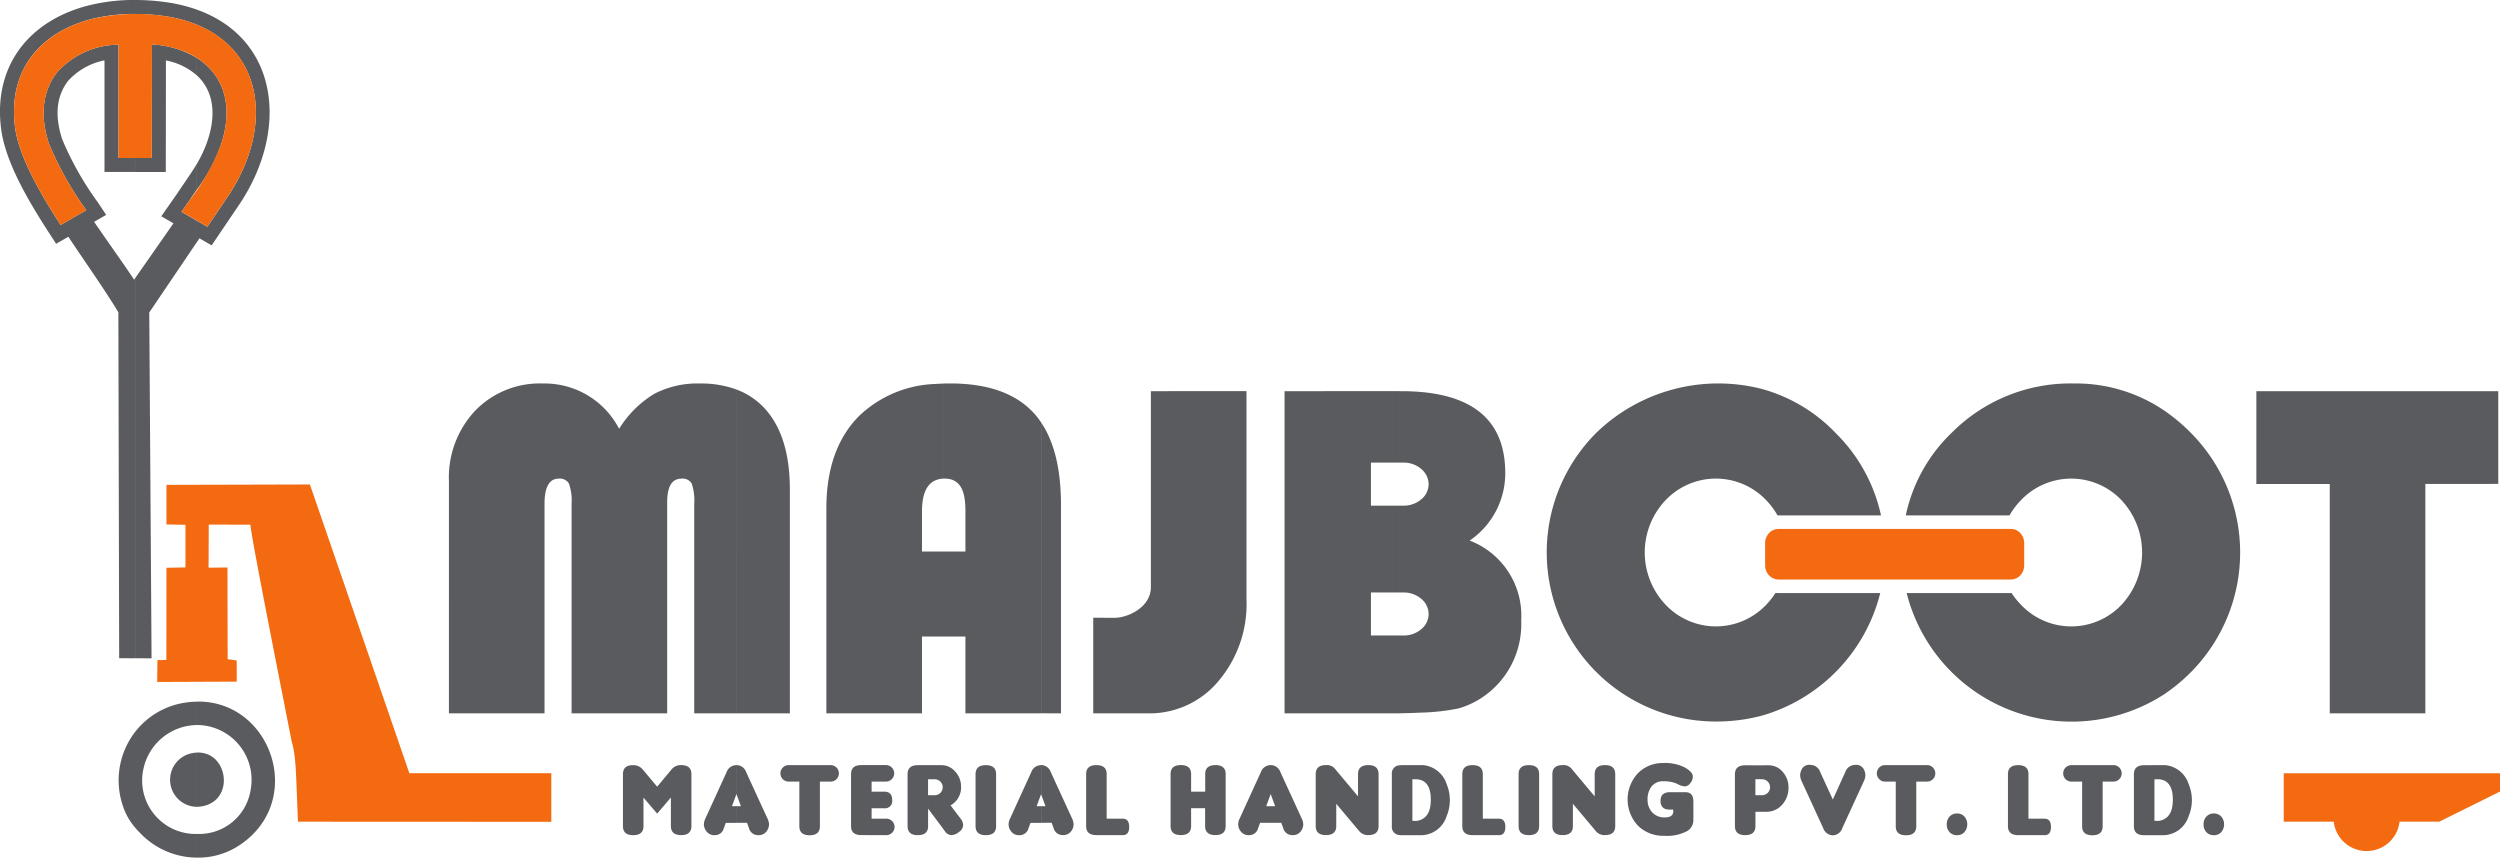 <svg xmlns="http://www.w3.org/2000/svg" width="240.564" height="82.525" viewBox="0 0 240.564 82.525">
  <g id="Group_2414" data-name="Group 2414" transform="translate(-188.128 -234.759)">
    <path id="Path_3860" data-name="Path 3860" d="M235.143,290.559H221.483l-9.569-27.782-13.805.037,0,3.809,1.83.035,0,4.1-1.83.035-.008,8.864-.859.023-.025,2.1,7.657-.032-.005-2.035-.87-.123-.017-8.824-1.82.017.018-4.146,4.013.008c-.053.642,3.529,18.583,3.97,20.88.431,1.444.4,2.9.6,7.7l24.381.012v-4.677Zm181.669,4.664,5.845-2.9,0-1.757-20.81,0v4.657h4.81a3.188,3.188,0,0,0,6.335,0Z" transform="translate(6.035 18.601)" fill="#f36a10" fill-rule="evenodd"/>
    <path id="Path_3861" data-name="Path 3861" d="M396.326,315.121v-1.514c.592-.273.888-.908.885-1.913s-.3-1.619-.885-1.85v-1.461h.131a2.624,2.624,0,0,1,2.276,1.829,3.979,3.979,0,0,1,0,3.085,2.618,2.618,0,0,1-2.276,1.825Zm0-13.521V274.227a17.333,17.333,0,0,1,2.651,2.216,16.354,16.354,0,0,1-.032,23,16.941,16.941,0,0,1-2.619,2.16Zm25.183-20.273V303.4h-9.2v-22.07h-7.062V272.4h23.278v8.922Zm-19.636,32.01a.919.919,0,0,0-.717-.3.93.93,0,0,0-.719.3,1.068,1.068,0,0,0-.271.752,1.046,1.046,0,0,0,.271.745.939.939,0,0,0,.719.293.927.927,0,0,0,.719-.3,1.171,1.171,0,0,0,0-1.493Zm-5.547-39.11V301.6a16.373,16.373,0,0,1-24.729-9.775h10.032l.068,0a7.288,7.288,0,0,0,.9,1.126,6.664,6.664,0,0,0,9.672.008,7.383,7.383,0,0,0,0-10.07,6.674,6.674,0,0,0-9.681.008,7.226,7.226,0,0,0-1.093,1.456h-9.982a15.417,15.417,0,0,1,4.438-7.97,16.1,16.1,0,0,1,11.742-4.724,15.107,15.107,0,0,1,8.634,2.569Zm0,34.155v1.461a1.556,1.556,0,0,0-.527-.1h-.358v4l.358.01a1.681,1.681,0,0,0,.527-.138v1.514h-1.875q-.988,0-.988-.867v-5q0-.869.988-.869Zm-38.579,4.494v-1.6a.767.767,0,0,0,0-1.529V308.4h.544a1.765,1.765,0,0,1,1.4.657,2.233,2.233,0,0,1,.537,1.562,2.4,2.4,0,0,1-.619,1.581,1.993,1.993,0,0,1-1.556.674Zm0-9.276V293.282c.111-.1.221-.211.329-.324a7.293,7.293,0,0,0,.9-1.146c.093.008.185.013.28.013h9.8A16.428,16.428,0,0,1,357.747,303.6Zm0-21.037V272.209a15.5,15.5,0,0,1,7.035,4.235,15.84,15.84,0,0,1,4.348,7.909h-9.87l-.088,0a7.3,7.3,0,0,0-1.095-1.466q-.162-.17-.329-.324Zm6.744,32.579a1.031,1.031,0,0,1-.93-.709l-2.067-4.5a1.44,1.44,0,0,1-.148-.591,1.363,1.363,0,0,1,.195-.627.823.823,0,0,1,.81-.353,1,1,0,0,1,.93.692l1.21,2.637,1.2-2.637a1.007,1.007,0,0,1,.932-.692.826.826,0,0,1,.81.353,1.364,1.364,0,0,1,.195.627,1.419,1.419,0,0,1-.15.591l-2.068,4.5a1.009,1.009,0,0,1-.917.709Zm8.032-5.173v4.295c0,.579-.328.869-.988.869s-.987-.289-.987-.869v-4.295h-1a.794.794,0,1,1,0-1.587h3.985a.794.794,0,1,1,0,1.587Zm4.637,3.368a.92.92,0,0,0-.715-.3.931.931,0,0,0-.72.3,1.074,1.074,0,0,0-.27.752,1.052,1.052,0,0,0,.27.745.94.94,0,0,0,.72.293.922.922,0,0,0,.715-.3,1.168,1.168,0,0,0,0-1.493Zm7.707,1.784h-2.536c-.661,0-.988-.29-.988-.867v-5c0-.579.328-.869.988-.869s.987.29.987.869v4.285h1.549q.617,0,.617.794c0,.529-.206.792-.617.792Zm5.591-5.151v4.295q0,.869-.988.869t-.988-.869v-4.295h-1a.794.794,0,1,1,0-1.587h3.985a.794.794,0,1,1,0,1.587Zm-32.711-37.761v10.354a6.678,6.678,0,0,0-9.353.333,7.31,7.31,0,0,0,.008,10.053,6.667,6.667,0,0,0,9.345.333V303.6a16.979,16.979,0,0,1-4.519.587,16.272,16.272,0,0,1-11.471-27.806,16.883,16.883,0,0,1,15.99-4.173Zm0,36.193v1.343c-.043,0-.087-.005-.135-.005h-.569v1.539h.569c.048,0,.091,0,.135-.005v1.6h-.7v1.378c0,.577-.331.867-.988.867s-.988-.29-.988-.867v-4.982q0-.871.988-.87Zm-32.824,6.719v-1.514c.592-.273.888-.908.885-1.913s-.3-1.619-.885-1.85v-1.461h.13a2.626,2.626,0,0,1,2.278,1.829,4,4,0,0,1,0,3.085,2.62,2.62,0,0,1-2.278,1.825Zm0-11.792v-8.053a1.923,1.923,0,0,0,.676-1.433v0a1.923,1.923,0,0,0-.676-1.434v-9.626a1.926,1.926,0,0,0,.676-1.434v0a1.923,1.923,0,0,0-.676-1.433v-7.431q8.047.729,8.05,7.8a7.841,7.841,0,0,1-3.423,6.491,7.738,7.738,0,0,1,4.957,7.7,8.483,8.483,0,0,1-2.929,6.769,8.339,8.339,0,0,1-3.06,1.674,20.564,20.564,0,0,1-3.6.411Zm7.439,11.792h-2.536q-.988,0-.988-.867v-5q0-.869.988-.869c.657,0,.988.29.988.869v4.285h1.547q.619,0,.619.794c0,.529-.206.792-.619.792Zm3.87-.867c0,.577-.331.867-.988.867s-.988-.29-.988-.867v-5c0-.579.328-.869.988-.869s.988.29.988.869v5Zm5.346-2.865v-2.138q0-.869.987-.869t.99.869v5q0,.866-.99.867a1.075,1.075,0,0,1-.869-.378l-2.215-2.636v2.146c0,.577-.331.867-.988.867s-.988-.29-.988-.867v-5c0-.576.328-.865.988-.869a1,1,0,0,1,.907.409l2.178,2.6Zm8.736-.4h-1.5q-.9,0-.9.839t.9.839h.309a.5.5,0,0,1,.02.14c0,.4-.261.6-.784.607a1.576,1.576,0,0,1-1.238-.478,1.753,1.753,0,0,1-.454-1.246,1.986,1.986,0,0,1,.388-1.258,1.381,1.381,0,0,1,1.188-.493,2.944,2.944,0,0,1,1.283.253,1.8,1.8,0,0,0,.729.241.713.713,0,0,0,.512-.3.97.97,0,0,0,.253-.687c-.007-.256-.255-.529-.742-.824a4.187,4.187,0,0,0-2.132-.439,3.316,3.316,0,0,0-2.4.972,3.7,3.7,0,0,0,0,5.063,3.477,3.477,0,0,0,2.508.967,4.183,4.183,0,0,0,2.161-.423,1.213,1.213,0,0,0,.659-1.037V311.9C351.083,311.29,350.826,310.989,350.314,310.989Zm-25.391-38.508v7.431a2.593,2.593,0,0,0-1.73-.637h-.369V272.4h.143q1.031,0,1.957.083Zm0,10.3v9.626a2.592,2.592,0,0,0-1.73-.636h-.369v-8.354h.369a2.6,2.6,0,0,0,1.73-.636Zm0,12.494v8.053c-.739.038-1.473.06-2.1.067v-7.484h.369a2.592,2.592,0,0,0,1.73-.636Zm0,13.107v1.461a1.565,1.565,0,0,0-.527-.1h-.359v4l.359.01a1.693,1.693,0,0,0,.527-.138v1.514h-1.875a1.927,1.927,0,0,1-.225-.012V308.4a1.594,1.594,0,0,1,.225-.013Zm-2.1-35.984v6.877h-2.775v4.141h2.775v8.354h-2.775v4.14h2.775V303.4l-.348,0h-10.74v-31Zm0,36v6.714a.774.774,0,0,1-.764-.855v-5a.773.773,0,0,1,.764-.855ZM310.4,313.934v-1.6h.429l-.429-1.17v-2.785a1,1,0,0,1,.938.681l2.067,4.5a1.342,1.342,0,0,1,.13.566,1.162,1.162,0,0,1-.245.639.943.943,0,0,1-.835.353.886.886,0,0,1-.849-.677l-.188-.509Zm8.406-2.546v-2.138c0-.579.331-.869.988-.869s.988.29.988.869v5c0,.577-.328.867-.988.867a1.075,1.075,0,0,1-.869-.378l-2.215-2.636v2.146c0,.577-.333.867-.99.867s-.987-.29-.987-.867v-5c0-.576.328-.865.987-.869a1,1,0,0,1,.908.409Zm-8.406-3.007v2.787l-.429,1.168h.429v1.6h-1.018l-.191.509a.875.875,0,0,1-.835.677.939.939,0,0,1-.832-.356,1.14,1.14,0,0,1-.253-.642,1.35,1.35,0,0,1,.125-.559l2.057-4.5a1,1,0,0,1,.943-.681Zm-22.1,5.552v-1.6h.429l-.428-1.17,0,0v-2.789a1,1,0,0,1,.938.681l2.068,4.5a1.339,1.339,0,0,1,.128.566,1.171,1.171,0,0,1-.243.639.944.944,0,0,1-.837.353.884.884,0,0,1-.847-.677l-.19-.509Zm0-10.538v-28q1.924,2.838,1.922,7.968V303.4Zm19.774-31V292.47a11.47,11.47,0,0,1-2.682,7.809,8.634,8.634,0,0,1-6.777,3.123l-5.29,0v-9.2c.716,0,1.694.005,2.073.005,1.216,0,3.473-.983,3.473-2.943V272.4Zm-11.915,42.723H293.63q-.988,0-.988-.867v-5q0-.869.988-.869c.657,0,.988.29.988.869v4.285h1.547q.619,0,.619.794c0,.529-.206.792-.619.792Zm8.92-6.739c.659,0,.99.29.99.869v5c0,.577-.331.867-.99.867s-.988-.29-.988-.867v-1.717h-1.348v1.717c0,.577-.331.867-.988.867s-.988-.29-.988-.867v-5c0-.579.328-.869.988-.869s.988.29.988.869v1.687H304.1v-1.687Q304.1,308.382,305.086,308.382ZM288.307,275.4v28h-7.281v-7.389h-2.09v-8.18h2.09v-3.85c0-1.537-.235-3.168-2-3.168l-.092,0v-9.148c.2-.007.4-.01.611-.01q5.461,0,8.072,2.865a7.5,7.5,0,0,1,.689.879Zm0,32.984v2.789l-.428,1.166h.428v1.6H287.29l-.191.509a.877.877,0,0,1-.835.677.941.941,0,0,1-.834-.356,1.136,1.136,0,0,1-.251-.642,1.347,1.347,0,0,1,.123-.559l2.057-4.5a1,1,0,0,1,.945-.681Zm-9.371,6.195V308.4a1.738,1.738,0,0,1,1.12.621,2.057,2.057,0,0,1,.549,1.364,1.985,1.985,0,0,1-1.008,1.874l.987,1.3a1,1,0,0,1,.221.621.836.836,0,0,1-.4.636,1.241,1.241,0,0,1-.734.306.818.818,0,0,1-.634-.4l-.1-.136Zm5.043-.323q0,.866-.987.867c-.659,0-.99-.29-.99-.867v-5c0-.579.331-.869.99-.869s.987.29.987.869Zm-5.043-42.589v9.148a2.157,2.157,0,0,0-.8.166v-9.273c.263-.02.531-.033.8-.042Zm0,16.163v8.18h-.8v-8.18Zm0,20.571v6.178l-.8-1.072v-2.231a.767.767,0,0,0,0-1.529v-1.363h.542A1.893,1.893,0,0,1,278.936,308.4Zm-.8-36.693v9.273q-1.29.562-1.291,3v3.85h1.291v8.18h-1.291V303.4h-9.2V283.683q0-5.7,3.121-8.869a11.16,11.16,0,0,1,7.371-3.108Zm0,36.676v1.363q-.065-.005-.135-.005h-.569v1.539H278q.07,0,.135-.005v2.231l-.7-.938v1.687q0,.866-.988.867t-.988-.867v-5q0-.869.988-.869Zm-19.143,5.552v-1.6h.428l-.428-1.17v-2.785a1,1,0,0,1,.937.681l2.067,4.5a1.319,1.319,0,0,1,.131.566,1.175,1.175,0,0,1-.245.639.944.944,0,0,1-.837.353.884.884,0,0,1-.847-.677l-.188-.509Zm0-10.538V272.24a7,7,0,0,1,2.917,2.047c1.479,1.757,2.223,4.275,2.223,7.574V303.4Zm8.03,6.572v4.295c0,.579-.328.869-.987.869s-.99-.289-.99-.869v-4.295h-1a.794.794,0,1,1,0-1.587h3.985a.794.794,0,1,1,0,1.587Zm6.391,5.151a.793.793,0,0,0,0-1.586H272v-1h1.208a.694.694,0,0,0,.77-.8c0-.532-.258-.8-.77-.8H272v-.968h1.408a.794.794,0,0,0,0-1.587h-2.4q-.988,0-.988.869v5q0,.866.988.867Zm-66.33-73.094c1.461,1.353,1.915,3.469,1.063,6.127a11.524,11.524,0,0,1-1.063,2.344v2.483a15.894,15.894,0,0,0,2.346-4.414c1.213-3.779.123-6.656-2.346-8.225v1.686ZM258.99,272.24V303.4h-4.06V283.239a5.008,5.008,0,0,0-.241-1.943,1,1,0,0,0-.983-.479c-.922,0-1.378.759-1.378,2.268V303.4h-9.2V283.239a5.011,5.011,0,0,0-.248-1.937,1,1,0,0,0-.983-.486c-.913,0-1.371.8-1.371,2.423V303.4h-9.2V281.062a9.39,9.39,0,0,1,2.516-6.775,8.652,8.652,0,0,1,6.538-2.626,8.07,8.07,0,0,1,7.324,4.361,10.139,10.139,0,0,1,3.361-3.354,8.925,8.925,0,0,1,4.429-1.007,9.848,9.848,0,0,1,3.5.579Zm0,36.142v2.787l-.429,1.168h.429v1.6h-1.018l-.191.509a.875.875,0,0,1-.835.677.943.943,0,0,1-.834-.356,1.152,1.152,0,0,1-.253-.642,1.35,1.35,0,0,1,.125-.559l2.057-4.5a1,1,0,0,1,.945-.681Zm-51.909,8.9v-2.278a5.009,5.009,0,0,0,5.155-4.18,5.275,5.275,0,0,0-5.155-6.3V302.27c7.211-.118,10.543,9.659,4,13.879a7.158,7.158,0,0,1-4,1.135Zm0-4.885a3.155,3.155,0,0,0,.529-.057c3.153-.609,2.453-5.286-.529-5.165V312.4Zm0-54.35V256l1,.576,2.03-3c4.349-6.6,3.324-13.82-3.03-16.431v-1.453c7.794,2.782,8.909,11.414,4.146,18.637l-2.734,4.04-1.17-.674-.243.358Zm44.285,52.41,1.389-1.667a1.128,1.128,0,0,1,.918-.409c.657,0,.988.29.988.869v5c0,.577-.331.867-.988.867s-.988-.29-.988-.867V311.5l-1.32,1.549-1.318-1.539v2.747q0,.866-.988.867t-.988-.867v-5q0-.883.988-.869a1.14,1.14,0,0,1,.909.409Zm-46.545-54.213-3.7,5.3V298.1l1.591.008-.221-33.28,4.589-6.784V256l-1.488-.86.727-1.042c.253-.379.508-.745.76-1.113V250.5c-.559.958-1.213,1.842-1.882,2.852l-1.549,2.22,1.171.676Zm-3.7-4.937v-1.346h1.616l.012-10.922a9.18,9.18,0,0,1,4.331,1.3v1.686a6.242,6.242,0,0,0-2.985-1.449l-.013,10.731Zm5.958-15.621v1.453a13.35,13.35,0,0,0-3.328-.86,20.734,20.734,0,0,0-2.631-.175v-1.346a21.337,21.337,0,0,1,2.805.186,15.314,15.314,0,0,1,3.153.742Zm0,66.583v2.258a5.321,5.321,0,0,0-5.132,4.143,5.143,5.143,0,0,0,5.132,6.335v2.278a7.587,7.587,0,0,1-5.531-2.434l-.181-.181c-.085-.095-.168-.19-.246-.283V305.2a7.5,7.5,0,0,1,4.914-2.842,8.1,8.1,0,0,1,1.045-.083Zm0,4.907a3,3,0,0,0-.456.055,2.605,2.605,0,0,0,.456,5.166Zm-5.958-45.629-.087.125c-.963-1.459-2.419-3.479-3.849-5.566l1.161-.672-.8-1.2a29.9,29.9,0,0,1-3.423-6.047c-.637-1.93-.732-3.97.559-5.646a6.4,6.4,0,0,1,3.5-1.975q0,4.695,0,9.391v1.346h2.935v-1.346h-1.587q0-5.451,0-10.9a8.056,8.056,0,0,0-5.912,2.661c-1.459,1.9-1.634,4.281-.772,6.892a31.916,31.916,0,0,0,3.582,6.374l-2.466,1.424c-2.151-3.331-4.038-6.709-4.388-9.414-.709-5.461,2.421-9.18,7.514-10.438a16.994,16.994,0,0,1,4.033-.456v-1.346a18.267,18.267,0,0,0-4.356.5c-5.82,1.434-9.318,5.83-8.528,11.917.429,3.315,2.8,7.193,4.592,9.97l.7,1.077,1.175-.677c1.739,2.622,3.554,5.165,4.814,7.271l.077,33.281,1.531.01V261.548Zm0,43.648v9.19a5.979,5.979,0,0,1-1.145-2.013A7.61,7.61,0,0,1,201.123,305.2Z" transform="translate(0 0)" fill="#5a5b5e" fill-rule="evenodd"/>
    <path id="Path_3862" data-name="Path 3862" d="M202.213,238.5c5.256.349,8.463,3.96,6.677,9.526a20.694,20.694,0,0,1-3.107,5.528l-.727,1.042,2.488,1.436,2.03-3c5.022-7.616,2.882-16.073-6.359-17.291a18.535,18.535,0,0,0-6.662.281c-5.093,1.258-8.223,4.977-7.514,10.438.349,2.706,2.236,6.083,4.388,9.414l2.466-1.424a31.918,31.918,0,0,1-3.582-6.374c-.862-2.611-.687-5,.772-6.892a8.056,8.056,0,0,1,5.912-2.661q0,5.448,0,10.9h3.2Z" transform="translate(0.538 0.537)" fill="#f36a10" fill-rule="evenodd"/>
    <path id="Path_3863" data-name="Path 3863" d="M313.858,265.347h-22.37a1.243,1.243,0,0,0-.875.373,1.4,1.4,0,0,0-.406.99v2.141a1.4,1.4,0,0,0,.406.99,1.243,1.243,0,0,0,.875.373h22.37a1.247,1.247,0,0,0,.877-.373,1.4,1.4,0,0,0,.4-.99V266.71a1.4,1.4,0,0,0-.4-.99A1.247,1.247,0,0,0,313.858,265.347Z" transform="translate(67.771 20.308)" fill="#f36a10"/>
  </g>
</svg>
